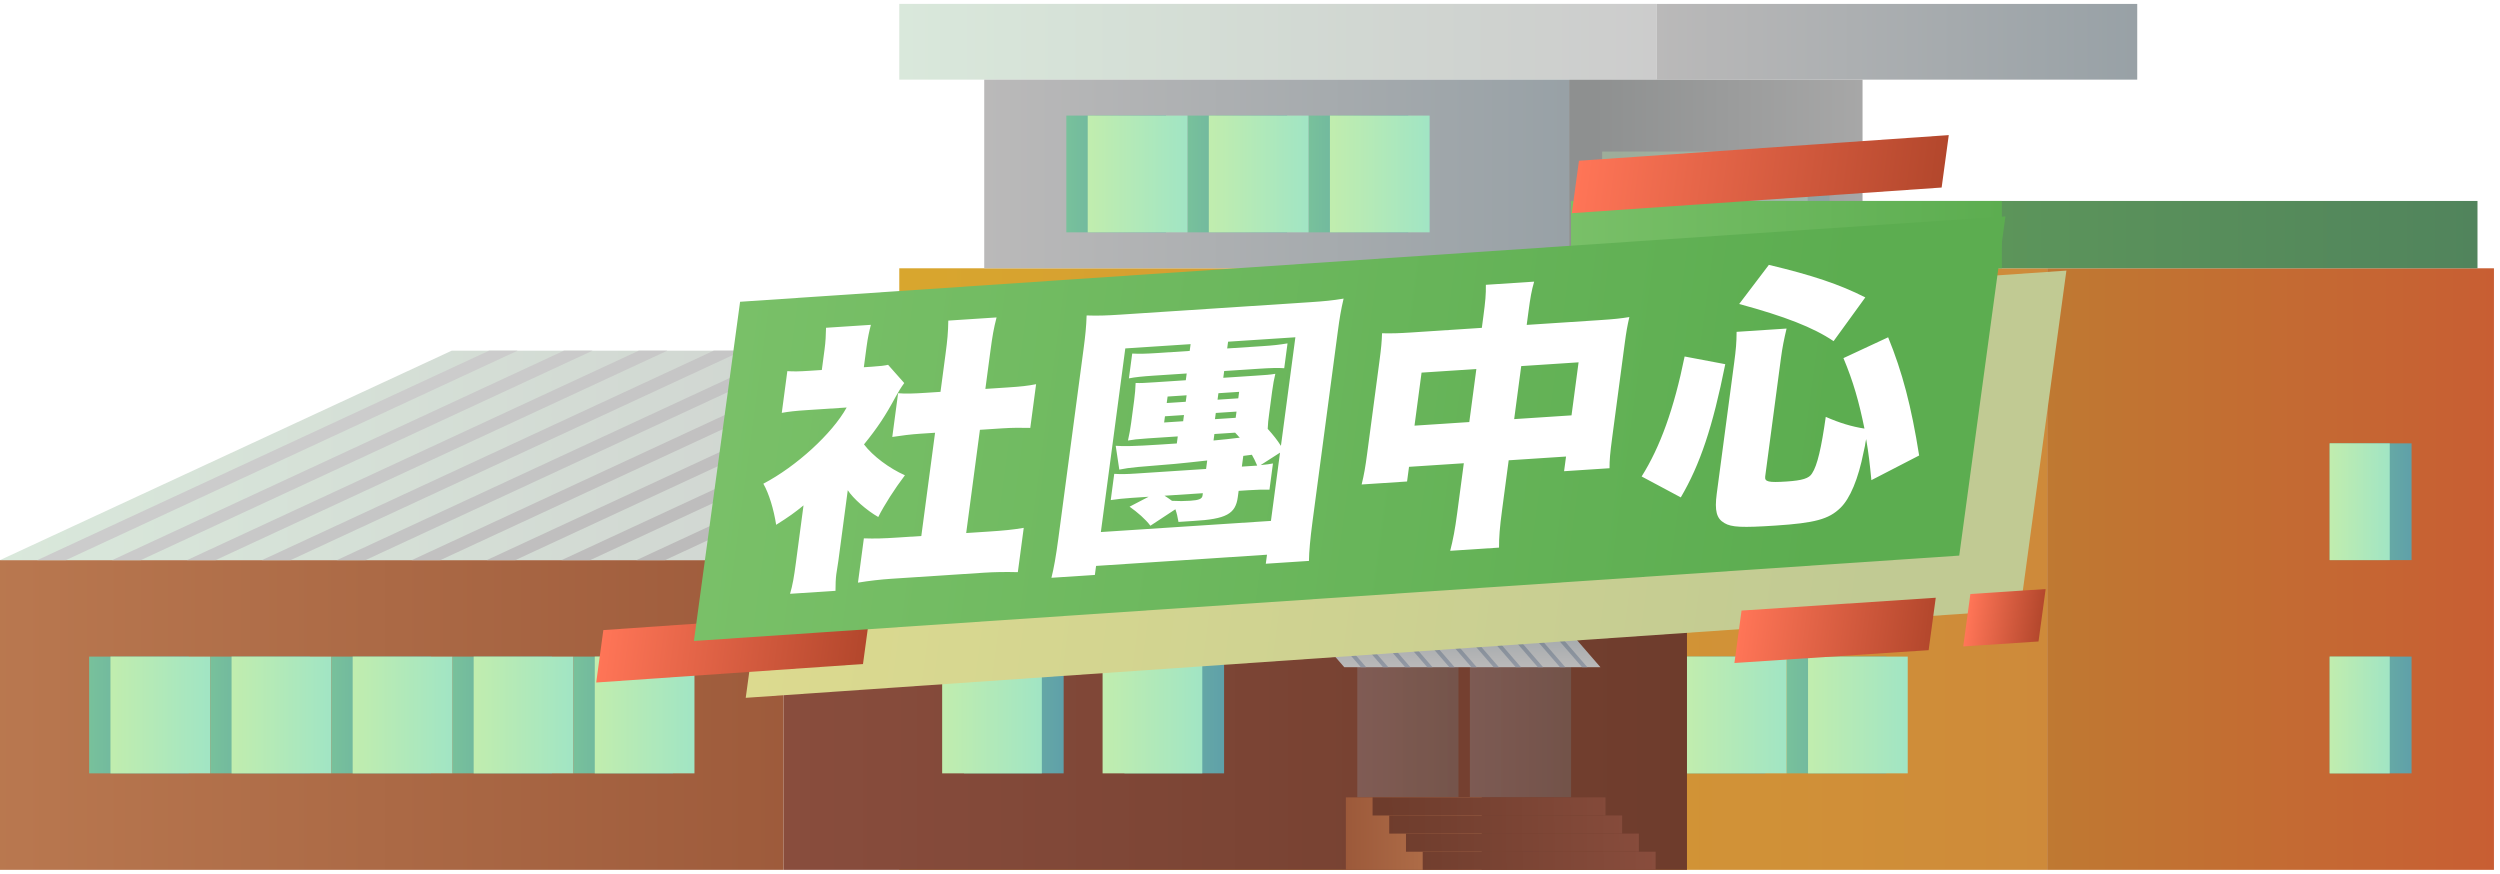 <svg width="369" height="129" viewBox="0 0 369 129" fill="none" xmlns="http://www.w3.org/2000/svg">
<g filter="url(#filter0_d_10280_15591)">
<path d="M302.158 39.6H132.734V128.389H302.158V39.6Z" fill="url(#paint0_linear_10280_15591)"/>
<path d="M368.108 39.6H302.156V128.389H368.108V39.6Z" fill="url(#paint1_linear_10280_15591)"/>
<path d="M206.94 96.914H192.227V114.147H206.94V96.914Z" fill="url(#paint2_linear_10280_15591)"/>
<path d="M224.815 96.914H210.102V114.147H224.815V96.914Z" fill="url(#paint3_linear_10280_15591)"/>
<path d="M242.69 96.914H227.977V114.147H242.69V96.914Z" fill="url(#paint4_linear_10280_15591)"/>
<path d="M260.55 96.914H245.836V114.147H260.55V96.914Z" fill="url(#paint5_linear_10280_15591)"/>
<path d="M278.425 96.914H263.711V114.147H278.425V96.914Z" fill="url(#paint6_linear_10280_15591)"/>
<path d="M210.097 96.914H195.383V114.147H210.097V96.914Z" fill="url(#paint7_linear_10280_15591)"/>
<path d="M227.972 96.914H213.258V114.147H227.972V96.914Z" fill="url(#paint8_linear_10280_15591)"/>
<path d="M245.847 96.914H231.133V114.147H245.847V96.914Z" fill="url(#paint9_linear_10280_15591)"/>
<path d="M263.706 96.914H248.992V114.147H263.706V96.914Z" fill="url(#paint10_linear_10280_15591)"/>
<path d="M281.581 96.914H266.867V114.147H281.581V96.914Z" fill="url(#paint11_linear_10280_15591)"/>
<path d="M206.94 65.439H192.227V82.671H206.94V65.439Z" fill="url(#paint12_linear_10280_15591)"/>
<path d="M224.815 65.439H210.102V82.671H224.815V65.439Z" fill="url(#paint13_linear_10280_15591)"/>
<path d="M242.69 65.439H227.977V82.671H242.69V65.439Z" fill="url(#paint14_linear_10280_15591)"/>
<path d="M260.55 65.439H245.836V82.671H260.55V65.439Z" fill="url(#paint15_linear_10280_15591)"/>
<path d="M278.425 65.439H263.711V82.671H278.425V65.439Z" fill="url(#paint16_linear_10280_15591)"/>
<path d="M210.097 65.439H195.383V82.671H210.097V65.439Z" fill="url(#paint17_linear_10280_15591)"/>
<path d="M227.972 65.439H213.258V82.671H227.972V65.439Z" fill="url(#paint18_linear_10280_15591)"/>
<path d="M245.847 65.439H231.133V82.671H245.847V65.439Z" fill="url(#paint19_linear_10280_15591)"/>
<path d="M263.706 65.439H248.992V82.671H263.706V65.439Z" fill="url(#paint20_linear_10280_15591)"/>
<path d="M281.581 65.439H266.867V82.671H281.581V65.439Z" fill="url(#paint21_linear_10280_15591)"/>
<path d="M355.947 96.914H343.859V114.147H355.947V96.914Z" fill="url(#paint22_linear_10280_15591)"/>
<path d="M352.726 96.914H343.859V114.147H352.726V96.914Z" fill="url(#paint23_linear_10280_15591)"/>
<path d="M355.947 65.439H343.859V82.671H355.947V65.439Z" fill="url(#paint24_linear_10280_15591)"/>
<path d="M352.726 65.439H343.859V82.671H352.726V65.439Z" fill="url(#paint25_linear_10280_15591)"/>
<path d="M244.508 0.573H132.734V11.755H244.508V0.573Z" fill="url(#paint26_linear_10280_15591)"/>
<path d="M315.455 0.579H244.508V11.755H315.455V0.579Z" fill="url(#paint27_linear_10280_15591)"/>
<path d="M274.911 11.755H231.594V39.6H274.911V11.755Z" fill="url(#paint28_linear_10280_15591)"/>
<path d="M231.592 11.755H145.273V39.6H231.592V11.755Z" fill="url(#paint29_linear_10280_15591)"/>
<path d="M172.104 17.061H157.391V34.294H172.104V17.061Z" fill="url(#paint30_linear_10280_15591)"/>
<path d="M189.979 17.061H175.266V34.294H189.979V17.061Z" fill="url(#paint31_linear_10280_15591)"/>
<path d="M207.854 17.061H193.141V34.294H207.854V17.061Z" fill="url(#paint32_linear_10280_15591)"/>
<path d="M175.261 17.061H160.547V34.294H175.261V17.061Z" fill="url(#paint33_linear_10280_15591)"/>
<path d="M193.136 17.061H178.422V34.294H193.136V17.061Z" fill="url(#paint34_linear_10280_15591)"/>
<path d="M211.011 17.061H196.297V34.294H211.011V17.061Z" fill="url(#paint35_linear_10280_15591)"/>
<g opacity="0.3">
<path d="M270.032 22.368H257.945V39.6H270.032V22.368Z" fill="url(#paint36_linear_10280_15591)"/>
<path d="M266.812 22.368H236.477V39.6H266.812V22.368Z" fill="url(#paint37_linear_10280_15591)"/>
</g>
<path d="M365.678 29.661H232.758V39.6H365.678V29.661Z" fill="url(#paint38_linear_10280_15591)"/>
<path d="M295.472 29.661H231.875V39.6H295.472V29.661Z" fill="url(#paint39_linear_10280_15591)"/>
<path d="M115.669 82.671H0V128.389H115.669V82.671Z" fill="url(#paint40_linear_10280_15591)"/>
<path d="M27.87 96.914H13.156V114.147H27.87V96.914Z" fill="url(#paint41_linear_10280_15591)"/>
<path d="M45.745 96.914H31.031V114.147H45.745V96.914Z" fill="url(#paint42_linear_10280_15591)"/>
<path d="M63.62 96.914H48.906V114.147H63.62V96.914Z" fill="url(#paint43_linear_10280_15591)"/>
<path d="M81.479 96.914H66.766V114.147H81.479V96.914Z" fill="url(#paint44_linear_10280_15591)"/>
<path d="M99.354 96.914H84.641V114.147H99.354V96.914Z" fill="url(#paint45_linear_10280_15591)"/>
<path d="M31.018 96.914H16.305V114.147H31.018V96.914Z" fill="url(#paint46_linear_10280_15591)"/>
<path d="M48.893 96.914H34.18V114.147H48.893V96.914Z" fill="url(#paint47_linear_10280_15591)"/>
<path d="M66.768 96.914H52.055V114.147H66.768V96.914Z" fill="url(#paint48_linear_10280_15591)"/>
<path d="M84.628 96.914H69.914V114.147H84.628V96.914Z" fill="url(#paint49_linear_10280_15591)"/>
<path d="M102.503 96.914H87.789V114.147H102.503V96.914Z" fill="url(#paint50_linear_10280_15591)"/>
<path d="M248.997 82.671H115.672V128.389H248.997V82.671Z" fill="url(#paint51_linear_10280_15591)"/>
<g opacity="0.3">
<path d="M215.272 96.914H200.336V117.692H215.272V96.914Z" fill="url(#paint52_linear_10280_15591)"/>
</g>
<g opacity="0.3">
<path d="M231.89 96.914H216.953V117.692H231.89V96.914Z" fill="url(#paint53_linear_10280_15591)"/>
</g>
<path d="M182.332 51.763H66.663L0 82.671H115.669L182.332 51.763Z" fill="url(#paint54_linear_10280_15591)"/>
<path d="M76.391 51.763H72.171L5.508 82.671H9.729L76.391 51.763Z" fill="#CCCCCC"/>
<path d="M87.447 51.763H83.225L16.562 82.671H20.783L87.447 51.763Z" fill="#CACACA"/>
<path d="M98.494 51.763H94.272L27.609 82.671H31.831L98.494 51.763Z" fill="#C8C8C8"/>
<path d="M109.557 51.763H105.335L38.672 82.671H42.894L109.557 51.763Z" fill="#C6C6C6"/>
<path d="M120.61 51.763H116.389L49.727 82.671H53.947L120.61 51.763Z" fill="#C4C4C4"/>
<path d="M131.666 51.763H127.444L60.781 82.671H65.002L131.666 51.763Z" fill="#C2C1C1"/>
<path d="M142.728 51.763H138.506L71.844 82.671H76.066L142.728 51.763Z" fill="#C0BFBF"/>
<path d="M153.775 51.763H149.553L82.891 82.671H87.113L153.775 51.763Z" fill="#BEBDBD"/>
<path d="M164.829 51.763H160.608L93.945 82.671H98.166L164.829 51.763Z" fill="#BCBBBB"/>
<path d="M175.885 51.763H171.663L105 82.671H109.221L175.885 51.763Z" fill="#BAB9B9"/>
<path d="M191.969 91.047H229.782L236.229 98.483H198.416L191.969 91.047Z" fill="url(#paint55_linear_10280_15591)"/>
<path d="M227.07 91.047H227.851L234.299 98.483H233.517L227.07 91.047Z" fill="url(#paint56_linear_10280_15591)"/>
<path d="M223.812 91.047H224.594L231.041 98.483H230.26L223.812 91.047Z" fill="url(#paint57_linear_10280_15591)"/>
<path d="M220.539 91.047H221.319L227.767 98.483H226.986L220.539 91.047Z" fill="url(#paint58_linear_10280_15591)"/>
<path d="M217.273 91.047H218.055L224.502 98.483H223.721L217.273 91.047Z" fill="url(#paint59_linear_10280_15591)"/>
<path d="M214.016 91.047H214.796L221.243 98.483H220.463L214.016 91.047Z" fill="url(#paint60_linear_10280_15591)"/>
<path d="M210.742 91.047H211.524L217.971 98.483H217.189L210.742 91.047Z" fill="url(#paint61_linear_10280_15591)"/>
<path d="M207.477 91.047H208.258L214.705 98.483H213.925L207.477 91.047Z" fill="url(#paint62_linear_10280_15591)"/>
<path d="M204.219 91.047H205L211.448 98.483H210.666L204.219 91.047Z" fill="url(#paint63_linear_10280_15591)"/>
<path d="M200.953 91.047H201.735L208.182 98.483H207.4L200.953 91.047Z" fill="url(#paint64_linear_10280_15591)"/>
<path d="M197.688 91.047H198.468L204.916 98.483H204.135L197.688 91.047Z" fill="url(#paint65_linear_10280_15591)"/>
<path d="M194.422 91.047H195.204L201.651 98.483H200.869L194.422 91.047Z" fill="url(#paint66_linear_10280_15591)"/>
<path d="M182.335 51.763L115.672 82.671H248.997L182.335 51.763Z" fill="url(#paint67_linear_10280_15591)"/>
<path d="M156.995 96.914H142.281V114.147H156.995V96.914Z" fill="url(#paint68_linear_10280_15591)"/>
<path d="M180.675 96.914H165.961V114.147H180.675V96.914Z" fill="url(#paint69_linear_10280_15591)"/>
<path d="M153.776 96.914H139.062V114.147H153.776V96.914Z" fill="url(#paint70_linear_10280_15591)"/>
<path d="M177.456 96.914H162.742V114.147H177.456V96.914Z" fill="url(#paint71_linear_10280_15591)"/>
<path d="M198.651 128.385H218.703V117.692H198.651V128.385Z" fill="url(#paint72_linear_10280_15591)"/>
<path d="M202.592 120.365H236.969V117.692H202.592V120.365Z" fill="url(#paint73_linear_10280_15591)"/>
<path d="M205.053 123.039H239.43V120.365H205.053V123.039Z" fill="url(#paint74_linear_10280_15591)"/>
<path d="M207.522 125.712H241.898V123.039H207.522V125.712Z" fill="url(#paint75_linear_10280_15591)"/>
<path d="M209.991 128.385H244.367V125.712H209.991V128.385Z" fill="url(#paint76_linear_10280_15591)"/>
<g filter="url(#filter1_d_10280_15591)">
<path d="M294.185 86.006L106.07 98.999L112.885 48.934L301 35.941L294.185 86.006Z" fill="url(#paint77_linear_10280_15591)"/>
<path d="M123.378 94.009L84 96.74L85.053 89.001L124.431 86.27L123.378 94.009Z" fill="url(#paint78_linear_10280_15591)"/>
<path d="M282.586 23.68L228 27.466L229.053 19.727L283.639 15.941L282.586 23.68Z" fill="url(#paint79_linear_10280_15591)"/>
<path d="M280.665 91.965L252 93.858L253.053 86.119L281.718 84.226L280.665 91.965Z" fill="url(#paint80_linear_10280_15591)"/>
<path d="M296.885 90.68L285.773 91.414L286.827 83.675L297.938 82.941L296.885 90.68Z" fill="url(#paint81_linear_10280_15591)"/>
<path d="M285.185 78.006L98.422 90.607L105.237 40.542L292 27.941L285.185 78.006Z" fill="url(#paint82_linear_10280_15591)"/>
<g filter="url(#filter2_d_10280_15591)">
<path d="M122.13 69.353C122.922 70.581 124.93 72.347 126.63 73.309C127.533 71.517 129.053 69.147 130.566 67.15C128.29 66.143 125.832 64.323 124.525 62.593C126.511 60.152 127.708 58.34 129.2 55.56C129.688 54.702 129.905 54.317 130.466 53.537L128.082 50.846C127.568 50.962 126.976 51.042 125.677 51.127L124.503 51.204L124.908 48.165C125.085 46.833 125.291 45.911 125.544 44.945L118.922 45.379C118.904 46.454 118.855 47.447 118.71 48.53L118.3 51.611L116.456 51.731C114.906 51.833 114.157 51.841 113.21 51.779L112.39 57.941C113.454 57.747 114.424 57.642 116.058 57.535L121.967 57.148C119.834 61.002 114.536 65.848 109.669 68.395C110.512 69.867 111.202 72.174 111.562 74.462C113.466 73.264 114.34 72.629 115.599 71.597L114.475 80.049C114.181 82.255 114.001 83.299 113.614 84.645L120.319 84.205C120.31 83.339 120.359 82.346 120.437 81.763L120.739 79.803L122.13 69.353ZM141.637 60.44L144.948 60.223C146.415 60.127 147.703 60.125 149.069 60.159L149.928 53.706C148.648 53.955 147.763 54.054 145.751 54.186L142.44 54.403L143.188 48.782C143.476 46.618 143.668 45.491 144.093 43.853L136.969 44.32C136.945 46.055 136.832 47.218 136.566 49.217L135.818 54.837L133.681 54.977C131.879 55.095 130.669 55.133 129.56 55.041L128.701 61.494C130.1 61.278 131.411 61.11 132.878 61.014L135.015 60.874L132.987 76.112L129.509 76.34C127.455 76.474 126.12 76.52 124.507 76.461L123.637 82.997C125.294 82.724 126.982 82.531 128.574 82.426L142.195 81.533C143.788 81.429 145.411 81.405 147.233 81.451L148.103 74.914C146.446 75.188 145.183 75.312 142.962 75.458L139.609 75.677L141.637 60.44ZM158.603 81.861L158.78 80.529L184.01 78.875L183.833 80.207L190.203 79.79C190.213 78.469 190.395 76.476 190.727 73.978L194.456 45.959C194.727 43.919 194.924 42.75 195.314 41.074C193.741 41.342 192.436 41.469 190.341 41.606L162.345 43.441C160.291 43.576 158.997 43.619 157.385 43.56C157.331 45.214 157.201 46.502 156.946 48.417L153.218 76.436C152.852 79.184 152.541 80.897 152.191 82.281L158.603 81.861ZM185.932 63.809L184.591 73.885L159.487 75.53L163.094 48.427L172.733 47.795L172.6 48.794L167.738 49.113C166.104 49.22 165.187 49.239 164.114 49.186L163.627 52.849C164.482 52.669 165.661 52.551 167.295 52.444L172.157 52.125L172.024 53.124L167.498 53.421C165.905 53.525 165.402 53.558 164.617 53.527C164.59 54.354 164.527 55.143 164.399 56.1L163.961 59.389C163.834 60.347 163.692 61.099 163.487 62.02C164.252 61.888 164.844 61.808 166.395 61.706L170.838 61.415L170.699 62.456L168.101 62.626C164.58 62.857 162.789 62.892 161.68 62.799L162.209 66.314C163.232 66.123 163.572 66.059 164.919 65.93C170.546 65.478 170.588 65.475 175.184 64.968L175.018 66.217L164.624 66.898C163.241 66.989 162.45 66.999 161.461 66.94L160.946 70.812C161.879 70.669 162.848 70.564 164.022 70.487L166.536 70.322L163.724 71.786C164.902 72.617 166.057 73.614 166.798 74.597L170.487 72.168C170.697 72.773 170.804 73.22 170.944 74.036L173.124 73.894C177.98 73.617 179.368 72.865 179.7 70.367L179.822 69.451L181.289 69.355C182.462 69.278 183.379 69.259 184.373 69.277L184.889 65.405C184.333 65.524 184.039 65.543 183.07 65.648L185.932 63.809ZM186.065 62.81C185.516 61.938 184.982 61.272 184.114 60.297C184.152 59.386 184.197 59.053 184.33 58.054L184.767 54.765C184.917 53.641 185.042 53.014 185.237 52.176C184.387 52.314 183.926 52.344 182.292 52.451L177.556 52.762L177.689 51.763L182.928 51.419C184.478 51.318 185.646 51.282 186.552 51.347L187.039 47.683C185.807 47.888 184.922 47.987 183.329 48.091L178.132 48.432L178.265 47.433L188.198 46.782L186.065 62.81ZM180.509 64.289L181.777 64.123C182.113 64.72 182.211 64.92 182.561 65.722L180.298 65.871L180.509 64.289ZM174.541 69.797L174.497 70.13C174.43 70.63 173.989 70.824 172.69 70.909C171.684 70.975 171.103 70.972 169.988 70.921C169.457 70.543 169.306 70.429 168.883 70.168L174.541 69.797ZM176.244 61.06L179.303 60.86L179.667 61.249C179.807 61.446 179.849 61.443 179.994 61.599C178.6 61.773 177.673 61.875 176.116 62.018L176.244 61.06ZM172.144 55.345L172.016 56.303L169.208 56.487L169.336 55.529L172.144 55.345ZM176.838 55.037L179.897 54.837L179.77 55.794L176.71 55.995L176.838 55.037ZM171.756 58.259L171.634 59.175L168.826 59.359L168.948 58.443L171.756 58.259ZM176.45 57.952L179.509 57.751L179.387 58.667L176.328 58.868L176.45 57.952ZM215.719 45.391L205.326 46.072C203.356 46.201 202.481 46.217 200.989 46.191C200.949 47.432 200.863 48.386 200.63 50.135L198.791 63.957C198.531 65.914 198.339 67.041 197.978 68.509L204.683 68.069L204.971 65.904L213.06 65.374L212.085 72.702C211.752 75.2 211.486 76.579 211.049 78.3L218.258 77.827C218.248 76.342 218.358 74.891 218.707 72.268L219.682 64.94L228.148 64.385L227.859 66.55L234.565 66.111C234.564 64.873 234.649 63.918 234.959 61.587L236.793 47.806C237.048 45.891 237.195 45.097 237.493 43.798C236.219 44.006 235.249 44.11 233.07 44.253L222.341 44.956L222.601 43C222.884 40.876 223.053 39.916 223.44 38.57L216.315 39.037C216.331 40.48 216.251 41.394 215.941 43.725L215.719 45.391ZM214.91 51.469L213.869 59.296L205.78 59.826L206.822 51.999L214.91 51.469ZM220.491 58.862L221.532 51.035L229.998 50.48L228.956 58.307L220.491 58.862ZM259.876 49.801C260.075 48.302 260.32 47.09 260.698 45.496L253.322 45.98C253.315 47.59 253.219 48.628 252.969 50.501L250.393 69.861C250.055 72.4 250.361 73.536 251.519 74.203C252.556 74.836 254.168 74.896 259.03 74.577C264.855 74.195 266.922 73.647 268.642 71.966C270.071 70.593 271.291 67.666 272.064 63.736L272.275 62.773C272.302 62.564 272.347 62.231 272.444 61.812C272.821 63.975 272.968 65.368 273.217 67.87L280.265 64.23C279.114 56.959 277.789 51.929 275.69 46.784L269.091 49.857C270.543 53.312 271.39 56.31 272.194 60.26C270.321 59.97 268.524 59.428 266.483 58.53C265.832 63.112 265.237 65.71 264.458 66.875C264.029 67.605 263.032 67.918 260.685 68.072C258.045 68.245 257.438 68.12 257.543 67.329L259.876 49.801ZM245.085 70.415C247.932 65.565 249.789 60.037 251.648 50.753L245.65 49.619C244.086 57.315 242.044 62.979 239.305 67.327L245.085 70.415ZM272.319 40.897C268.506 38.959 264.447 37.616 258.086 36.093L253.703 41.869C260.439 43.697 264.626 45.322 267.638 47.353L272.319 40.897Z" fill="white"/>
</g>
</g>
</g>
<defs>
<filter id="filter0_d_10280_15591" x="-22" y="-21.427" width="412.117" height="171.816" filterUnits="userSpaceOnUse" color-interpolation-filters="sRGB">
<feFlood flood-opacity="0" result="BackgroundImageFix"/>
<feColorMatrix in="SourceAlpha" type="matrix" values="0 0 0 0 0 0 0 0 0 0 0 0 0 0 0 0 0 0 127 0" result="hardAlpha"/>
<feOffset/>
<feGaussianBlur stdDeviation="11"/>
<feComposite in2="hardAlpha" operator="out"/>
<feColorMatrix type="matrix" values="0 0 0 0 1 0 0 0 0 1 0 0 0 0 1 0 0 0 0.8 0"/>
<feBlend mode="normal" in2="BackgroundImageFix" result="effect1_dropShadow_10280_15591"/>
<feBlend mode="normal" in="SourceGraphic" in2="effect1_dropShadow_10280_15591" result="shape"/>
</filter>
<filter id="filter1_d_10280_15591" x="83" y="14.941" width="230.016" height="93.058" filterUnits="userSpaceOnUse" color-interpolation-filters="sRGB">
<feFlood flood-opacity="0" result="BackgroundImageFix"/>
<feColorMatrix in="SourceAlpha" type="matrix" values="0 0 0 0 0 0 0 0 0 0 0 0 0 0 0 0 0 0 127 0" result="hardAlpha"/>
<feOffset dx="4" dy="4"/>
<feGaussianBlur stdDeviation="2.5"/>
<feComposite in2="hardAlpha" operator="out"/>
<feColorMatrix type="matrix" values="0 0 0 0 0 0 0 0 0 0 0 0 0 0 0 0 0 0 0.25 0"/>
<feBlend mode="normal" in2="BackgroundImageFix" result="effect1_dropShadow_10280_15591"/>
<feBlend mode="normal" in="SourceGraphic" in2="effect1_dropShadow_10280_15591" result="shape"/>
</filter>
<filter id="filter2_d_10280_15591" x="106.43" y="33.379" width="177.805" height="51.836" filterUnits="userSpaceOnUse" color-interpolation-filters="sRGB">
<feFlood flood-opacity="0" result="BackgroundImageFix"/>
<feColorMatrix in="SourceAlpha" type="matrix" values="0 0 0 0 0 0 0 0 0 0 0 0 0 0 0 0 0 0 127 0" result="hardAlpha"/>
<feOffset dx="-1" dy="-1"/>
<feComposite in2="hardAlpha" operator="out"/>
<feColorMatrix type="matrix" values="0 0 0 0 0 0 0 0 0 0 0 0 0 0 0 0 0 0 0.25 0"/>
<feBlend mode="normal" in2="BackgroundImageFix" result="effect1_dropShadow_10280_15591"/>
<feBlend mode="normal" in="SourceGraphic" in2="effect1_dropShadow_10280_15591" result="shape"/>
</filter>
<linearGradient id="paint0_linear_10280_15591" x1="132.734" y1="83.995" x2="302.158" y2="83.995" gradientUnits="userSpaceOnUse">
<stop stop-color="#D8A62E"/>
<stop offset="1" stop-color="#CE8A3A"/>
</linearGradient>
<linearGradient id="paint1_linear_10280_15591" x1="302.156" y1="83.995" x2="368.107" y2="83.995" gradientUnits="userSpaceOnUse">
<stop stop-color="#BF7932"/>
<stop offset="1" stop-color="#C85E33"/>
</linearGradient>
<linearGradient id="paint2_linear_10280_15591" x1="192.227" y1="105.53" x2="206.94" y2="105.53" gradientUnits="userSpaceOnUse">
<stop stop-color="#78C19B"/>
<stop offset="1" stop-color="#5FA0A9"/>
</linearGradient>
<linearGradient id="paint3_linear_10280_15591" x1="210.102" y1="105.53" x2="224.815" y2="105.53" gradientUnits="userSpaceOnUse">
<stop stop-color="#78C19B"/>
<stop offset="1" stop-color="#5FA0A9"/>
</linearGradient>
<linearGradient id="paint4_linear_10280_15591" x1="227.977" y1="105.53" x2="242.69" y2="105.53" gradientUnits="userSpaceOnUse">
<stop stop-color="#78C19B"/>
<stop offset="1" stop-color="#5FA0A9"/>
</linearGradient>
<linearGradient id="paint5_linear_10280_15591" x1="245.836" y1="105.53" x2="260.551" y2="105.53" gradientUnits="userSpaceOnUse">
<stop stop-color="#78C19B"/>
<stop offset="1" stop-color="#5FA0A9"/>
</linearGradient>
<linearGradient id="paint6_linear_10280_15591" x1="263.711" y1="105.53" x2="278.425" y2="105.53" gradientUnits="userSpaceOnUse">
<stop stop-color="#78C19B"/>
<stop offset="1" stop-color="#5FA0A9"/>
</linearGradient>
<linearGradient id="paint7_linear_10280_15591" x1="195.383" y1="105.53" x2="210.097" y2="105.53" gradientUnits="userSpaceOnUse">
<stop stop-color="#C1EDAE"/>
<stop offset="1" stop-color="#A1E5C4"/>
</linearGradient>
<linearGradient id="paint8_linear_10280_15591" x1="213.258" y1="105.53" x2="227.973" y2="105.53" gradientUnits="userSpaceOnUse">
<stop stop-color="#C1EDAE"/>
<stop offset="1" stop-color="#A1E5C4"/>
</linearGradient>
<linearGradient id="paint9_linear_10280_15591" x1="231.133" y1="105.53" x2="245.847" y2="105.53" gradientUnits="userSpaceOnUse">
<stop stop-color="#C1EDAE"/>
<stop offset="1" stop-color="#A1E5C4"/>
</linearGradient>
<linearGradient id="paint10_linear_10280_15591" x1="248.992" y1="105.53" x2="263.706" y2="105.53" gradientUnits="userSpaceOnUse">
<stop stop-color="#C1EDAE"/>
<stop offset="1" stop-color="#A1E5C4"/>
</linearGradient>
<linearGradient id="paint11_linear_10280_15591" x1="266.867" y1="105.53" x2="281.582" y2="105.53" gradientUnits="userSpaceOnUse">
<stop stop-color="#C1EDAE"/>
<stop offset="1" stop-color="#A1E5C4"/>
</linearGradient>
<linearGradient id="paint12_linear_10280_15591" x1="192.227" y1="74.055" x2="206.94" y2="74.055" gradientUnits="userSpaceOnUse">
<stop stop-color="#78C19B"/>
<stop offset="1" stop-color="#5FA0A9"/>
</linearGradient>
<linearGradient id="paint13_linear_10280_15591" x1="210.102" y1="74.055" x2="224.815" y2="74.055" gradientUnits="userSpaceOnUse">
<stop stop-color="#78C19B"/>
<stop offset="1" stop-color="#5FA0A9"/>
</linearGradient>
<linearGradient id="paint14_linear_10280_15591" x1="227.977" y1="74.055" x2="242.69" y2="74.055" gradientUnits="userSpaceOnUse">
<stop stop-color="#78C19B"/>
<stop offset="1" stop-color="#5FA0A9"/>
</linearGradient>
<linearGradient id="paint15_linear_10280_15591" x1="245.836" y1="74.055" x2="260.551" y2="74.055" gradientUnits="userSpaceOnUse">
<stop stop-color="#78C19B"/>
<stop offset="1" stop-color="#5FA0A9"/>
</linearGradient>
<linearGradient id="paint16_linear_10280_15591" x1="263.711" y1="74.055" x2="278.425" y2="74.055" gradientUnits="userSpaceOnUse">
<stop stop-color="#78C19B"/>
<stop offset="1" stop-color="#5FA0A9"/>
</linearGradient>
<linearGradient id="paint17_linear_10280_15591" x1="195.383" y1="74.055" x2="210.097" y2="74.055" gradientUnits="userSpaceOnUse">
<stop stop-color="#C1EDAE"/>
<stop offset="1" stop-color="#A1E5C4"/>
</linearGradient>
<linearGradient id="paint18_linear_10280_15591" x1="213.258" y1="74.055" x2="227.973" y2="74.055" gradientUnits="userSpaceOnUse">
<stop stop-color="#C1EDAE"/>
<stop offset="1" stop-color="#A1E5C4"/>
</linearGradient>
<linearGradient id="paint19_linear_10280_15591" x1="231.133" y1="74.055" x2="245.847" y2="74.055" gradientUnits="userSpaceOnUse">
<stop stop-color="#C1EDAE"/>
<stop offset="1" stop-color="#A1E5C4"/>
</linearGradient>
<linearGradient id="paint20_linear_10280_15591" x1="248.992" y1="74.055" x2="263.706" y2="74.055" gradientUnits="userSpaceOnUse">
<stop stop-color="#C1EDAE"/>
<stop offset="1" stop-color="#A1E5C4"/>
</linearGradient>
<linearGradient id="paint21_linear_10280_15591" x1="266.867" y1="74.055" x2="281.582" y2="74.055" gradientUnits="userSpaceOnUse">
<stop stop-color="#C1EDAE"/>
<stop offset="1" stop-color="#A1E5C4"/>
</linearGradient>
<linearGradient id="paint22_linear_10280_15591" x1="343.859" y1="105.53" x2="355.947" y2="105.53" gradientUnits="userSpaceOnUse">
<stop stop-color="#78C19B"/>
<stop offset="1" stop-color="#5FA0A9"/>
</linearGradient>
<linearGradient id="paint23_linear_10280_15591" x1="343.859" y1="105.53" x2="352.726" y2="105.53" gradientUnits="userSpaceOnUse">
<stop stop-color="#C1EDAE"/>
<stop offset="1" stop-color="#A1E5C4"/>
</linearGradient>
<linearGradient id="paint24_linear_10280_15591" x1="343.859" y1="74.055" x2="355.947" y2="74.055" gradientUnits="userSpaceOnUse">
<stop stop-color="#78C19B"/>
<stop offset="1" stop-color="#5FA0A9"/>
</linearGradient>
<linearGradient id="paint25_linear_10280_15591" x1="343.859" y1="74.055" x2="352.726" y2="74.055" gradientUnits="userSpaceOnUse">
<stop stop-color="#C1EDAE"/>
<stop offset="1" stop-color="#A1E5C4"/>
</linearGradient>
<linearGradient id="paint26_linear_10280_15591" x1="132.734" y1="6.164" x2="244.507" y2="6.164" gradientUnits="userSpaceOnUse">
<stop stop-color="#D9E8DB"/>
<stop offset="1" stop-color="#CCCCCC"/>
</linearGradient>
<linearGradient id="paint27_linear_10280_15591" x1="244.508" y1="6.167" x2="315.455" y2="6.167" gradientUnits="userSpaceOnUse">
<stop stop-color="#BAB9B9"/>
<stop offset="1" stop-color="#98A1A6"/>
</linearGradient>
<linearGradient id="paint28_linear_10280_15591" x1="276.393" y1="25.677" x2="235.321" y2="25.677" gradientUnits="userSpaceOnUse">
<stop stop-color="#A8A8A8"/>
<stop offset="1" stop-color="#8E9090"/>
</linearGradient>
<linearGradient id="paint29_linear_10280_15591" x1="145.273" y1="25.677" x2="231.592" y2="25.677" gradientUnits="userSpaceOnUse">
<stop stop-color="#BAB9B9"/>
<stop offset="1" stop-color="#98A1A6"/>
</linearGradient>
<linearGradient id="paint30_linear_10280_15591" x1="157.391" y1="25.677" x2="172.106" y2="25.677" gradientUnits="userSpaceOnUse">
<stop stop-color="#78C19B"/>
<stop offset="1" stop-color="#5FA0A9"/>
</linearGradient>
<linearGradient id="paint31_linear_10280_15591" x1="175.266" y1="25.677" x2="189.979" y2="25.677" gradientUnits="userSpaceOnUse">
<stop stop-color="#78C19B"/>
<stop offset="1" stop-color="#5FA0A9"/>
</linearGradient>
<linearGradient id="paint32_linear_10280_15591" x1="193.141" y1="25.677" x2="207.854" y2="25.677" gradientUnits="userSpaceOnUse">
<stop stop-color="#78C19B"/>
<stop offset="1" stop-color="#5FA0A9"/>
</linearGradient>
<linearGradient id="paint33_linear_10280_15591" x1="160.547" y1="25.677" x2="175.261" y2="25.677" gradientUnits="userSpaceOnUse">
<stop stop-color="#C1EDAE"/>
<stop offset="1" stop-color="#A1E5C4"/>
</linearGradient>
<linearGradient id="paint34_linear_10280_15591" x1="178.422" y1="25.677" x2="193.137" y2="25.677" gradientUnits="userSpaceOnUse">
<stop stop-color="#C1EDAE"/>
<stop offset="1" stop-color="#A1E5C4"/>
</linearGradient>
<linearGradient id="paint35_linear_10280_15591" x1="196.297" y1="25.677" x2="211.011" y2="25.677" gradientUnits="userSpaceOnUse">
<stop stop-color="#C1EDAE"/>
<stop offset="1" stop-color="#A1E5C4"/>
</linearGradient>
<linearGradient id="paint36_linear_10280_15591" x1="257.945" y1="30.984" x2="270.031" y2="30.984" gradientUnits="userSpaceOnUse">
<stop stop-color="#78C19B"/>
<stop offset="1" stop-color="#5FA0A9"/>
</linearGradient>
<linearGradient id="paint37_linear_10280_15591" x1="236.477" y1="30.984" x2="266.811" y2="30.984" gradientUnits="userSpaceOnUse">
<stop stop-color="#C1EDAE"/>
<stop offset="1" stop-color="#A1E5C4"/>
</linearGradient>
<linearGradient id="paint38_linear_10280_15591" x1="232.758" y1="34.631" x2="365.678" y2="34.631" gradientUnits="userSpaceOnUse">
<stop stop-color="#66A459"/>
<stop offset="1" stop-color="#51845C"/>
</linearGradient>
<linearGradient id="paint39_linear_10280_15591" x1="231.875" y1="34.631" x2="295.472" y2="34.631" gradientUnits="userSpaceOnUse">
<stop stop-color="#79C068"/>
<stop offset="1" stop-color="#5CAD50"/>
</linearGradient>
<linearGradient id="paint40_linear_10280_15591" x1="-9.186" y1="105.53" x2="122.928" y2="105.53" gradientUnits="userSpaceOnUse">
<stop stop-color="#BB7A51"/>
<stop offset="1" stop-color="#9C593A"/>
</linearGradient>
<linearGradient id="paint41_linear_10280_15591" x1="13.156" y1="105.53" x2="27.87" y2="105.53" gradientUnits="userSpaceOnUse">
<stop stop-color="#78C19B"/>
<stop offset="1" stop-color="#5FA0A9"/>
</linearGradient>
<linearGradient id="paint42_linear_10280_15591" x1="31.031" y1="105.53" x2="45.745" y2="105.53" gradientUnits="userSpaceOnUse">
<stop stop-color="#78C19B"/>
<stop offset="1" stop-color="#5FA0A9"/>
</linearGradient>
<linearGradient id="paint43_linear_10280_15591" x1="48.906" y1="105.53" x2="63.621" y2="105.53" gradientUnits="userSpaceOnUse">
<stop stop-color="#78C19B"/>
<stop offset="1" stop-color="#5FA0A9"/>
</linearGradient>
<linearGradient id="paint44_linear_10280_15591" x1="66.766" y1="105.53" x2="81.479" y2="105.53" gradientUnits="userSpaceOnUse">
<stop stop-color="#78C19B"/>
<stop offset="1" stop-color="#5FA0A9"/>
</linearGradient>
<linearGradient id="paint45_linear_10280_15591" x1="84.641" y1="105.53" x2="99.354" y2="105.53" gradientUnits="userSpaceOnUse">
<stop stop-color="#78C19B"/>
<stop offset="1" stop-color="#5FA0A9"/>
</linearGradient>
<linearGradient id="paint46_linear_10280_15591" x1="16.305" y1="105.53" x2="31.02" y2="105.53" gradientUnits="userSpaceOnUse">
<stop stop-color="#C1EDAE"/>
<stop offset="1" stop-color="#A1E5C4"/>
</linearGradient>
<linearGradient id="paint47_linear_10280_15591" x1="34.18" y1="105.53" x2="48.893" y2="105.53" gradientUnits="userSpaceOnUse">
<stop stop-color="#C1EDAE"/>
<stop offset="1" stop-color="#A1E5C4"/>
</linearGradient>
<linearGradient id="paint48_linear_10280_15591" x1="52.055" y1="105.53" x2="66.768" y2="105.53" gradientUnits="userSpaceOnUse">
<stop stop-color="#C1EDAE"/>
<stop offset="1" stop-color="#A1E5C4"/>
</linearGradient>
<linearGradient id="paint49_linear_10280_15591" x1="69.914" y1="105.53" x2="84.628" y2="105.53" gradientUnits="userSpaceOnUse">
<stop stop-color="#C1EDAE"/>
<stop offset="1" stop-color="#A1E5C4"/>
</linearGradient>
<linearGradient id="paint50_linear_10280_15591" x1="87.789" y1="105.53" x2="102.504" y2="105.53" gradientUnits="userSpaceOnUse">
<stop stop-color="#C1EDAE"/>
<stop offset="1" stop-color="#A1E5C4"/>
</linearGradient>
<linearGradient id="paint51_linear_10280_15591" x1="115.672" y1="105.53" x2="248.997" y2="105.53" gradientUnits="userSpaceOnUse">
<stop stop-color="#894D3D"/>
<stop offset="1" stop-color="#6E3C2C"/>
</linearGradient>
<linearGradient id="paint52_linear_10280_15591" x1="200.336" y1="107.303" x2="215.274" y2="107.303" gradientUnits="userSpaceOnUse">
<stop stop-color="#9399A5"/>
<stop offset="1" stop-color="#758289"/>
</linearGradient>
<linearGradient id="paint53_linear_10280_15591" x1="216.953" y1="107.303" x2="231.89" y2="107.303" gradientUnits="userSpaceOnUse">
<stop stop-color="#9399A5"/>
<stop offset="1" stop-color="#758289"/>
</linearGradient>
<linearGradient id="paint54_linear_10280_15591" x1="0" y1="67.217" x2="182.331" y2="67.217" gradientUnits="userSpaceOnUse">
<stop stop-color="#D9E8DB"/>
<stop offset="1" stop-color="#CCCCCC"/>
</linearGradient>
<linearGradient id="paint55_linear_10280_15591" x1="214.099" y1="98.51" x2="214.099" y2="91.161" gradientUnits="userSpaceOnUse">
<stop stop-color="#BAB9B9"/>
<stop offset="1" stop-color="#98A1A6"/>
</linearGradient>
<linearGradient id="paint56_linear_10280_15591" x1="230.684" y1="98.699" x2="230.684" y2="90.977" gradientUnits="userSpaceOnUse">
<stop stop-color="#9399A5"/>
<stop offset="1" stop-color="#758289"/>
</linearGradient>
<linearGradient id="paint57_linear_10280_15591" x1="227.428" y1="98.699" x2="227.428" y2="90.977" gradientUnits="userSpaceOnUse">
<stop stop-color="#9399A5"/>
<stop offset="1" stop-color="#758289"/>
</linearGradient>
<linearGradient id="paint58_linear_10280_15591" x1="224.153" y1="98.699" x2="224.153" y2="90.977" gradientUnits="userSpaceOnUse">
<stop stop-color="#9399A5"/>
<stop offset="1" stop-color="#758289"/>
</linearGradient>
<linearGradient id="paint59_linear_10280_15591" x1="220.887" y1="98.699" x2="220.887" y2="90.977" gradientUnits="userSpaceOnUse">
<stop stop-color="#9399A5"/>
<stop offset="1" stop-color="#758289"/>
</linearGradient>
<linearGradient id="paint60_linear_10280_15591" x1="217.629" y1="98.699" x2="217.629" y2="90.977" gradientUnits="userSpaceOnUse">
<stop stop-color="#9399A5"/>
<stop offset="1" stop-color="#758289"/>
</linearGradient>
<linearGradient id="paint61_linear_10280_15591" x1="214.356" y1="98.699" x2="214.356" y2="90.977" gradientUnits="userSpaceOnUse">
<stop stop-color="#9399A5"/>
<stop offset="1" stop-color="#758289"/>
</linearGradient>
<linearGradient id="paint62_linear_10280_15591" x1="211.092" y1="98.699" x2="211.092" y2="90.977" gradientUnits="userSpaceOnUse">
<stop stop-color="#9399A5"/>
<stop offset="1" stop-color="#758289"/>
</linearGradient>
<linearGradient id="paint63_linear_10280_15591" x1="207.832" y1="98.699" x2="207.832" y2="90.977" gradientUnits="userSpaceOnUse">
<stop stop-color="#9399A5"/>
<stop offset="1" stop-color="#758289"/>
</linearGradient>
<linearGradient id="paint64_linear_10280_15591" x1="204.568" y1="98.699" x2="204.568" y2="90.977" gradientUnits="userSpaceOnUse">
<stop stop-color="#9399A5"/>
<stop offset="1" stop-color="#758289"/>
</linearGradient>
<linearGradient id="paint65_linear_10280_15591" x1="201.301" y1="98.699" x2="201.301" y2="90.977" gradientUnits="userSpaceOnUse">
<stop stop-color="#9399A5"/>
<stop offset="1" stop-color="#758289"/>
</linearGradient>
<linearGradient id="paint66_linear_10280_15591" x1="198.037" y1="98.699" x2="198.037" y2="90.977" gradientUnits="userSpaceOnUse">
<stop stop-color="#9399A5"/>
<stop offset="1" stop-color="#758289"/>
</linearGradient>
<linearGradient id="paint67_linear_10280_15591" x1="115.672" y1="67.217" x2="248.997" y2="67.217" gradientUnits="userSpaceOnUse">
<stop stop-color="#894D3D"/>
<stop offset="1" stop-color="#6E3C2C"/>
</linearGradient>
<linearGradient id="paint68_linear_10280_15591" x1="142.281" y1="105.53" x2="156.996" y2="105.53" gradientUnits="userSpaceOnUse">
<stop stop-color="#78C19B"/>
<stop offset="1" stop-color="#5FA0A9"/>
</linearGradient>
<linearGradient id="paint69_linear_10280_15591" x1="165.961" y1="105.53" x2="180.675" y2="105.53" gradientUnits="userSpaceOnUse">
<stop stop-color="#78C19B"/>
<stop offset="1" stop-color="#5FA0A9"/>
</linearGradient>
<linearGradient id="paint70_linear_10280_15591" x1="139.062" y1="105.53" x2="153.776" y2="105.53" gradientUnits="userSpaceOnUse">
<stop stop-color="#C1EDAE"/>
<stop offset="1" stop-color="#A1E5C4"/>
</linearGradient>
<linearGradient id="paint71_linear_10280_15591" x1="162.742" y1="105.53" x2="177.456" y2="105.53" gradientUnits="userSpaceOnUse">
<stop stop-color="#C1EDAE"/>
<stop offset="1" stop-color="#A1E5C4"/>
</linearGradient>
<linearGradient id="paint72_linear_10280_15591" x1="218.703" y1="123.039" x2="198.651" y2="123.039" gradientUnits="userSpaceOnUse">
<stop stop-color="#BB7A51"/>
<stop offset="1" stop-color="#9C593A"/>
</linearGradient>
<linearGradient id="paint73_linear_10280_15591" x1="244.942" y1="118.741" x2="204.34" y2="119.205" gradientUnits="userSpaceOnUse">
<stop stop-color="#894D3D"/>
<stop offset="1" stop-color="#6E3C2C"/>
</linearGradient>
<linearGradient id="paint74_linear_10280_15591" x1="244.971" y1="121.442" x2="204.369" y2="121.906" gradientUnits="userSpaceOnUse">
<stop stop-color="#894D3D"/>
<stop offset="1" stop-color="#6E3C2C"/>
</linearGradient>
<linearGradient id="paint75_linear_10280_15591" x1="245.008" y1="124.143" x2="204.406" y2="124.608" gradientUnits="userSpaceOnUse">
<stop stop-color="#894D3D"/>
<stop offset="1" stop-color="#6E3C2C"/>
</linearGradient>
<linearGradient id="paint76_linear_10280_15591" x1="245.046" y1="126.845" x2="204.444" y2="127.309" gradientUnits="userSpaceOnUse">
<stop stop-color="#894D3D"/>
<stop offset="1" stop-color="#6E3C2C"/>
</linearGradient>
<linearGradient id="paint77_linear_10280_15591" x1="111.068" y1="62.427" x2="272.27" y2="84.35" gradientUnits="userSpaceOnUse">
<stop stop-color="#DCDA8F"/>
<stop offset="1" stop-color="#C1CA93"/>
</linearGradient>
<linearGradient id="paint78_linear_10280_15591" x1="84.917" y1="90.088" x2="123.234" y2="95.299" gradientUnits="userSpaceOnUse">
<stop stop-color="#FF7557"/>
<stop offset="1" stop-color="#B3472C"/>
</linearGradient>
<linearGradient id="paint79_linear_10280_15591" x1="229.104" y1="19.749" x2="282.219" y2="26.972" gradientUnits="userSpaceOnUse">
<stop stop-color="#FF7557"/>
<stop offset="1" stop-color="#B3472C"/>
</linearGradient>
<linearGradient id="paint80_linear_10280_15591" x1="252.884" y1="88.066" x2="280.789" y2="91.861" gradientUnits="userSpaceOnUse">
<stop stop-color="#FF7557"/>
<stop offset="1" stop-color="#B3472C"/>
</linearGradient>
<linearGradient id="paint81_linear_10280_15591" x1="286.507" y1="86.85" x2="297.324" y2="88.321" gradientUnits="userSpaceOnUse">
<stop stop-color="#FF7557"/>
<stop offset="1" stop-color="#B3472C"/>
</linearGradient>
<linearGradient id="paint82_linear_10280_15591" x1="103.415" y1="54.029" x2="264.617" y2="75.953" gradientUnits="userSpaceOnUse">
<stop stop-color="#79C068"/>
<stop offset="1" stop-color="#5CAD50"/>
</linearGradient>
</defs>
</svg>
